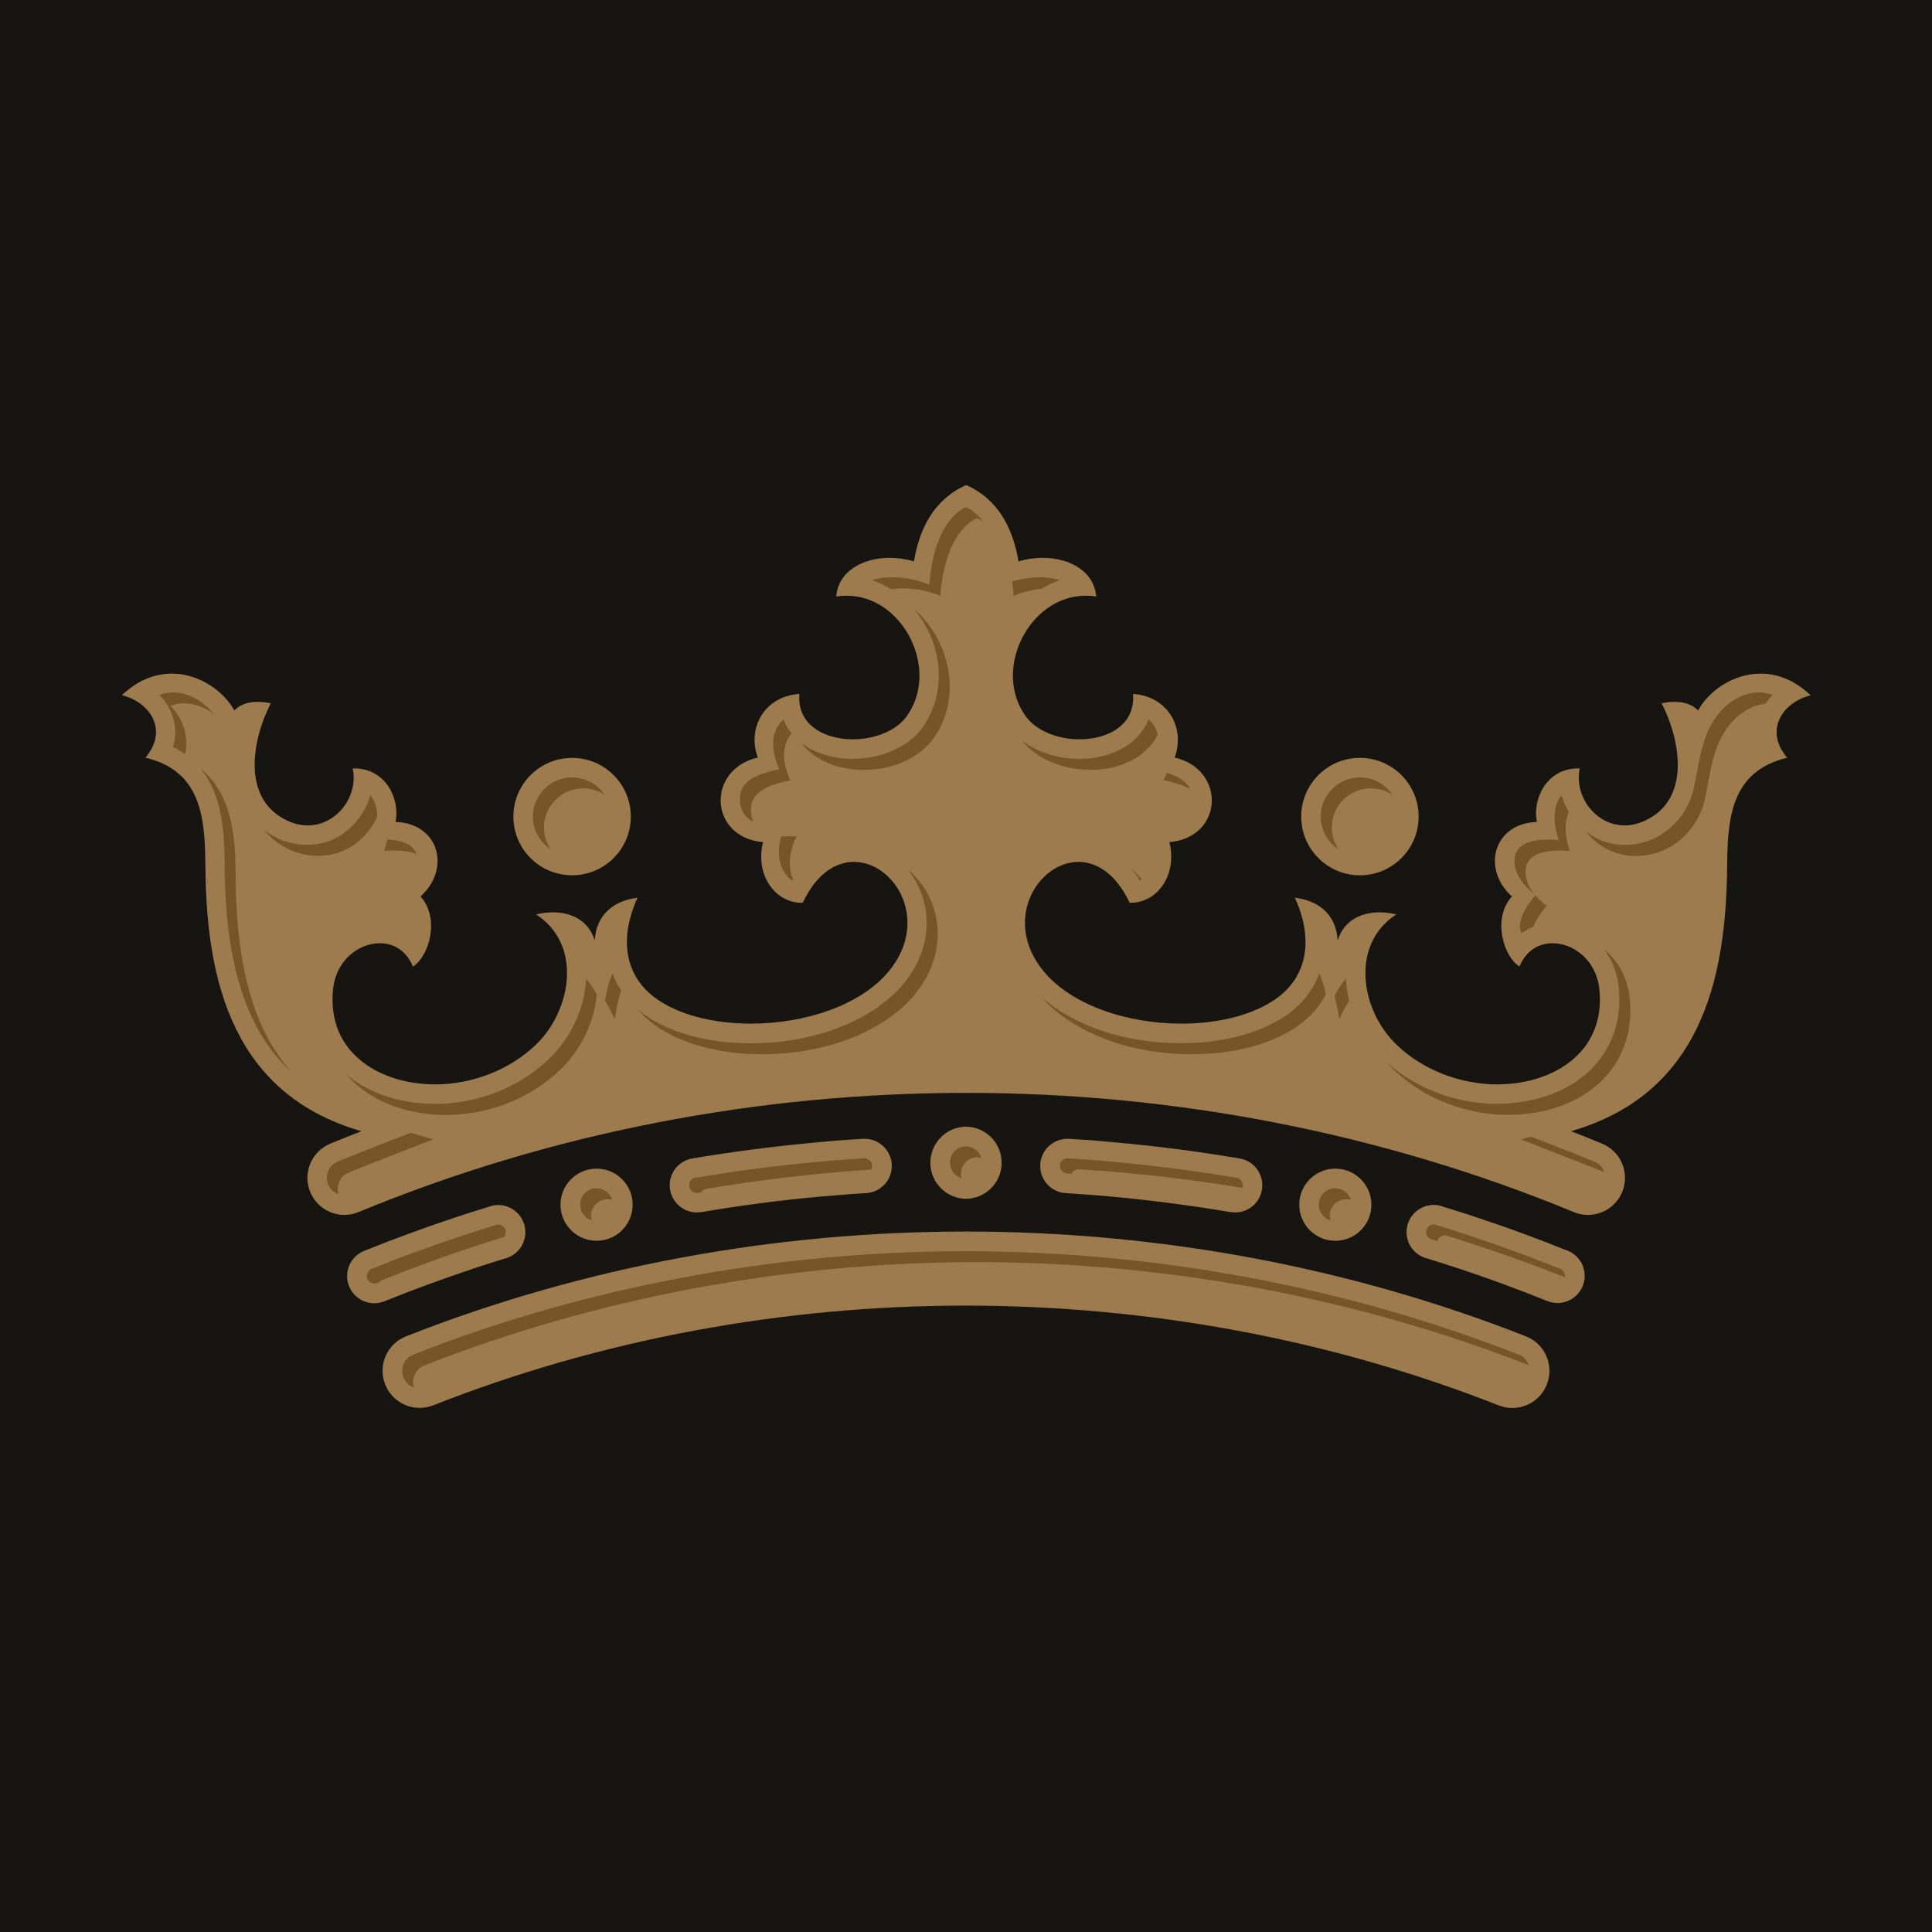 <?xml version="1.0" encoding="UTF-8"?>
<svg id="Layer_1" data-name="Layer 1" xmlns="http://www.w3.org/2000/svg" viewBox="0 0 180 180">
  <defs>
    <style>
      .cls-1 {
        fill: #9d7b4c;
      }

      .cls-2 {
        fill: #171512;
      }

      .cls-3 {
        fill: #765526;
      }
    </style>
  </defs>
  <rect class="cls-2" x="-1" y="-1" width="182" height="182"/>
  <g>
    <g>
      <path class="cls-1" d="M144.12,128.98c-.53,1.36-1.84,2.2-3.22,2.2-.42,0-.84-.08-1.26-.24-15.72-6.19-32.68-9.29-49.64-9.3-16.96,0-33.92,3.1-49.64,9.29-.41.16-.84.24-1.26.24-1.38,0-2.69-.83-3.22-2.2-.69-1.78.18-3.78,1.96-4.47,16.52-6.51,34.34-9.76,52.16-9.76,17.82,0,35.64,3.26,52.16,9.76,1.78.69,2.65,2.7,1.96,4.47ZM168.68,64.77c-1.51-1.44-3.13-2.01-4.65-2.01-2.57,0-4.84,1.63-5.82,3.43-.6-.6-1.38-.8-2.17-.8-.41,0-.83.05-1.23.13,1.75,3.41,2.79,9.02-1.64,10.98-.62.28-1.23.4-1.81.4-2.7,0-4.72-2.71-4.18-5.31-.05,0-.1,0-.14,0-2.97,0-4.29,2.89-3.85,4.99-4,.11-5.21,4.34-2.33,6.94-1.87,2.08-.76,5.63.71,6.53.6-1.5,1.81-2.17,3.09-2.17,1.95,0,4.05,1.59,4.34,4.22.55,5-2.88,7.95-7.21,8.73-.75.13-1.52.2-2.28.2-3.46,0-6.93-1.34-9.37-3.67-3.4-3.24-4.36-9.38-.05-12.16-.48-.12-1.01-.2-1.55-.2-1.6,0-3.29.65-3.92,2.62-.1-2.3-1.66-3.71-3.98-3.98,1.68,3.65,1.39,7.47-2.17,9.69-2.19,1.37-5.24,2.04-8.39,2.04-4.96,0-10.19-1.66-12.85-4.88-3.89-4.72-.56-10.19,3.25-10.19,1.69,0,3.48,1.09,4.77,3.81.03,0,.07,0,.1,0,2.51,0,4.35-2.64,3.6-5.65,5.05-.43,5.31-6.77.49-7.88,1.03-2.8-.67-5.72-3.88-5.93.25,2.87-2.31,4.23-4.98,4.23-1.98,0-4.02-.75-5.04-2.18-3.1-4.36.37-11.2,5.62-11.2.32,0,.64.02.97.08-.18-2.33-2.45-3.61-4.99-3.61-.74,0-1.5.11-2.25.33-.52-3.06-1.85-5.76-4.87-7.11-3.02,1.35-4.35,4.05-4.87,7.11-.74-.22-1.51-.33-2.25-.33-2.55,0-4.81,1.28-4.99,3.61.33-.05.65-.08.97-.08,5.24,0,8.71,6.84,5.62,11.2-1.02,1.43-3.06,2.18-5.04,2.18-2.67,0-5.23-1.36-4.98-4.23-3.21.21-4.91,3.12-3.88,5.93-4.81,1.11-4.56,7.44.49,7.88-.75,3.01,1.09,5.65,3.6,5.65.03,0,.07,0,.1,0,1.28-2.72,3.07-3.81,4.77-3.81,3.81,0,7.14,5.47,3.25,10.19-2.66,3.22-7.89,4.88-12.85,4.88-3.16,0-6.2-.67-8.39-2.04-3.56-2.22-3.85-6.04-2.17-9.69-2.32.28-3.88,1.69-3.98,3.98-.63-1.97-2.31-2.62-3.92-2.62-.54,0-1.07.07-1.55.2,4.31,2.77,3.35,8.91-.05,12.16-2.44,2.33-5.91,3.67-9.37,3.67-.76,0-1.53-.07-2.28-.2-4.33-.77-7.76-3.73-7.21-8.73.29-2.64,2.39-4.22,4.34-4.22,1.27,0,2.48.67,3.09,2.17,1.47-.9,2.58-4.45.71-6.53,2.89-2.6,1.68-6.83-2.33-6.94.44-2.1-.88-4.99-3.85-4.99-.05,0-.1,0-.14,0,.55,2.59-1.47,5.31-4.18,5.31-.58,0-1.19-.12-1.81-.4-4.43-1.97-3.39-7.57-1.64-10.98-.4-.08-.82-.13-1.23-.13-.8,0-1.58.2-2.17.8-.98-1.79-3.26-3.43-5.82-3.43-1.52,0-3.14.57-4.65,2.01,2.54.62,4.41,3.19,2.19,5.82,5.39,1.28,5.55,5.92,5.59,10.31.1,10.65,2.63,21.05,14.53,24.49-.96.38-1.93.76-2.89,1.16-1.76.72-2.6,2.74-1.88,4.5.55,1.33,1.83,2.14,3.19,2.14.44,0,.88-.08,1.31-.26,17.93-7.41,37.27-11.11,56.62-11.11,19.35,0,38.69,3.71,56.62,11.11.43.18.87.26,1.31.26,1.36,0,2.64-.81,3.19-2.14.72-1.76-.12-3.78-1.88-4.5-.96-.4-1.92-.78-2.89-1.16,11.9-3.43,14.43-13.83,14.54-24.48.04-4.39.21-9.04,5.6-10.31-2.22-2.63-.35-5.2,2.19-5.82ZM43.95,118.24c.52-.17,1.06-.35,1.6-.52.45-.14.93-.29,1.44-.45.05-.01.1-.03.15-.04h0c1.34-.4,2.1-1.81,1.7-3.15-.33-1.1-1.34-1.81-2.43-1.81-.24,0-.48.03-.72.11h0c-.07.02-.13.04-.2.07-.47.14-.96.3-1.48.46-.54.17-1.1.35-1.66.54-2.88.96-5.7,1.99-8.42,3.09-1.3.52-1.93,1.99-1.41,3.29.4.99,1.35,1.59,2.35,1.59.31,0,.63-.06.94-.18,2.72-1.1,5.43-2.09,8.13-2.99ZM64.92,112.96c.14,0,.28-.01.42-.03,3.7-.63,7.38-1.11,11.03-1.44.41-.04,1.14-.1,2.15-.18.82-.06,1.54-.12,2.17-.15h.02c1.4-.09,2.46-1.29,2.37-2.69-.08-1.34-1.2-2.37-2.53-2.37-.05,0-.11,0-.16,0h-.02c-.84.05-1.58.11-2.23.15-.44.03-1.19.1-2.23.2-3.86.36-7.67.85-11.4,1.48-1.38.23-2.31,1.53-2.08,2.91.21,1.24,1.28,2.12,2.49,2.12ZM146.06,116.53c-2.73-1.1-5.54-2.13-8.42-3.09-.56-.19-1.11-.37-1.66-.54-.52-.17-1.02-.32-1.48-.46-.06-.02-.13-.05-.2-.07h0c-.24-.07-.48-.11-.72-.11-1.09,0-2.1.71-2.43,1.81-.4,1.34.36,2.75,1.7,3.15h0c.05.02.1.03.15.04.51.16.99.31,1.44.45.54.17,1.08.35,1.6.52,2.69.89,5.4,1.89,8.13,2.99.31.12.63.18.94.18,1,0,1.95-.6,2.35-1.59.52-1.3-.11-2.77-1.41-3.29ZM99.31,111.16c.63.04,1.35.09,2.17.15,1.02.08,1.74.14,2.15.18,3.65.34,7.33.82,11.03,1.44.14.02.28.03.42.03,1.22,0,2.29-.88,2.49-2.12.23-1.38-.7-2.68-2.08-2.91-3.74-.63-7.54-1.13-11.4-1.48-1.05-.1-1.79-.16-2.23-.2-.65-.05-1.39-.1-2.23-.15h-.02c-.05,0-.11,0-.16,0-1.33,0-2.44,1.03-2.53,2.37-.09,1.4.97,2.6,2.37,2.69h.02Z"/>
      <path class="cls-1" d="M55.58,115.6c-1.86,0-3.36-1.51-3.36-3.36,0-1.85,1.5-3.36,3.36-3.36s3.36,1.5,3.36,3.36c0,1.86-1.5,3.36-3.36,3.36ZM53.3,81.55c3.02,0,5.47-2.45,5.47-5.47,0-3.02-2.45-5.47-5.47-5.47-3.02,0-5.47,2.45-5.47,5.47,0,3.02,2.45,5.47,5.47,5.47ZM126.7,81.55c3.02,0,5.47-2.45,5.47-5.47,0-3.02-2.45-5.47-5.47-5.47-3.02,0-5.47,2.45-5.47,5.47,0,3.02,2.45,5.47,5.47,5.47ZM93.32,108.33c0-1.84-1.48-3.34-3.32-3.36-1.84.02-3.32,1.52-3.32,3.36,0,1.84,1.48,3.34,3.32,3.36,1.84-.02,3.32-1.52,3.32-3.36ZM127.77,112.24c0-1.85-1.5-3.36-3.36-3.36s-3.36,1.5-3.36,3.36c0,1.86,1.5,3.36,3.36,3.36,1.86,0,3.36-1.5,3.36-3.36Z"/>
    </g>
    <g>
      <path class="cls-3" d="M88.5,108.33c0-.83.67-1.51,1.5-1.53.67.02,1.24.48,1.43,1.09-.13-.04-.26-.06-.4-.07-.83.02-1.5.7-1.5,1.53,0,.15.02.3.07.44-.63-.19-1.09-.78-1.09-1.47ZM124.69,79.11c-.38-.58-.61-1.27-.61-2.01,0-2.01,1.64-3.65,3.65-3.65.74,0,1.44.22,2.01.61-.65-.98-1.77-1.63-3.04-1.63-2.01,0-3.65,1.64-3.65,3.65,0,1.27.65,2.39,1.63,3.04ZM124.41,110.7c-.85,0-1.54.69-1.54,1.54,0,.69.46,1.28,1.09,1.47-.04-.14-.07-.29-.07-.44,0-.85.69-1.54,1.54-1.54.15,0,.3.02.44.07-.19-.63-.78-1.09-1.47-1.09ZM55.58,110.7c-.85,0-1.53.69-1.53,1.54,0,.69.46,1.28,1.09,1.47-.04-.14-.07-.29-.07-.44,0-.85.69-1.54,1.53-1.54.15,0,.3.02.44.07-.19-.63-.78-1.09-1.47-1.09ZM51.29,79.11c-.38-.58-.61-1.27-.61-2.01,0-2.01,1.64-3.65,3.65-3.65.74,0,1.44.22,2.01.61-.65-.98-1.77-1.63-3.04-1.63-2.01,0-3.65,1.64-3.65,3.65,0,1.27.65,2.38,1.63,3.04Z"/>
      <path class="cls-3" d="M143.05,83.42c.27.32.62.65,1.06.99-.49.54-.99,1.26-1.27,1.96-.38.14-.75.33-1.08.56-.52-.93.39-2.51,1.29-3.51ZM152.38,79.75c3.43,0,5.86-2.54,6.45-5.26.43-1.97.65-4.07,1.48-5.67,1.08-2.11,2.7-3.1,4.18-3.26.19-.29.41-.57.66-.82-1.77-.67-4.35.1-5.87,3.05-.82,1.61-1.05,3.7-1.48,5.67-.59,2.72-3.02,5.26-6.45,5.26-1.42,0-2.65-.5-3.63-1.27,1.07,1.34,2.69,2.3,4.66,2.3ZM129.9,99.7c2.78,2.65,6.65,4.17,10.63,4.17.88,0,1.75-.08,2.6-.23,5.89-1.05,9.3-5.26,8.7-10.72-.22-2-1.18-3.51-2.42-4.5.72.91,1.24,2.07,1.39,3.47.61,5.46-2.81,9.67-8.7,10.72-.85.15-1.72.23-2.6.23-3.82,0-7.54-1.4-10.29-3.86.22.25.44.48.68.71ZM142.88,83.22c-.84-1.11-.83-2.1-.66-2.61.43-1.3,2.32-1.46,4.04-1.33-.54-1.49-.48-2.79-.09-3.62-.29-.49-.52-1.02-.68-1.55-.68.73-.93,2.29-.26,4.15-1.72-.14-3.61.03-4.04,1.33-.22.67-.18,2.15,1.68,3.64ZM97.01,92.88c2.29,2.62,7.12,5.34,14.08,5.34,3.64,0,6.97-.82,9.36-2.32,1.37-.86,2.4-1.95,3.07-3.23-.18-.88-.39-1.58-.6-1.98-.62,1.68-1.8,3.12-3.5,4.18-2.39,1.49-5.72,2.32-9.36,2.32-6.05,0-10.5-2.06-13.06-4.31ZM146.72,108.11c.98.38,1.88.74,2.75,1.1-.15-.43-.47-.8-.92-.98-.9-.37-1.83-.74-2.85-1.14l-3.08-1.2-.92.27,5.03,1.96ZM105.4,80.95c.27.32.53.68.79,1.09.06-.04.12-.09.17-.14-.32-.37-.64-.68-.96-.95ZM57.27,94.93c.18-1.07.38-2.01.6-2.65-.33-.5-.59-1.02-.8-1.58-.26.47-.5,1.4-.71,2.53.29.47.6,1.04.91,1.7ZM124.78,94.93c.31-.67.63-1.25.92-1.72-.17-.67-.27-1.35-.31-2.03-.29.31-.66.87-1.06,1.6.16.59.31,1.33.45,2.15ZM17.24,70.25c.18-.83.14-1.67-.12-2.48-.24-.75-.67-1.43-1.24-2.01,1.17-.45,2.71-.26,4.05.79-1.52-1.92-3.59-2.38-5.08-1.81.57.58,1,1.27,1.24,2.01.3.94.31,1.9.03,2.84.41.2.78.43,1.12.67ZM35.79,79.28c1.07-.09,2.2-.05,3.01.29-.32-.96-1.45-1.3-2.72-1.35-.06.34-.16.69-.29,1.06ZM29.67,79.74c2.57,0,4.54-1.63,5.48-3.63,0-.88-.26-1.59-.65-2.01-.7,2.42-2.87,4.61-5.86,4.61-1.6,0-2.98-.55-4.06-1.42,1.16,1.43,2.92,2.45,5.09,2.45ZM21.96,81.91c-.03-3.21-.07-7.69-3.28-10.32,2.19,2.66,2.23,6.47,2.25,9.29.09,9.08,2.07,15.24,6.26,19.03-3.49-3.84-5.15-9.7-5.24-18.01ZM32.27,100.1c1.52,1.78,3.79,3.03,6.65,3.55.85.15,1.72.23,2.6.23,3.98,0,7.86-1.52,10.63-4.17,1.96-1.87,3.2-4.45,3.45-7.05-.37-.66-.72-1.18-.99-1.47-.14,2.74-1.41,5.52-3.48,7.49-2.78,2.65-6.65,4.17-10.63,4.17-.88,0-1.75-.08-2.6-.23-2.27-.41-4.17-1.28-5.62-2.52ZM32.48,109.25c.9-.37,1.83-.74,2.85-1.14l5.03-1.96-2.1-.61-3.95,1.54c-1.02.4-1.95.77-2.85,1.14-.83.34-1.23,1.29-.89,2.12.18.45.55.78.99.92-.27-.8.13-1.69.92-2.02ZM38.63,128.09c.17-.4.49-.71.9-.87,16-6.3,33.8-9.63,51.49-9.63,17.66,0,35.44,3.33,51.42,9.61-.02-.04-.03-.09-.05-.13-.17-.4-.49-.71-.9-.86-16-6.3-33.81-9.63-51.49-9.64-17.69,0-35.49,3.34-51.49,9.63-.41.16-.73.47-.9.87-.17.4-.18.84-.03,1.25.18.46.55.8,1,.95-.13-.38-.11-.8.05-1.17ZM70.17,76.52c-.1-.23-.17-.49-.2-.79-.19-2.06,1.78-2.62,3.67-3.04-.79-1.63-.82-3.3.11-4.36-.32-.4-.58-.83-.76-1.29-1.2,1.04-1.23,2.86-.37,4.63-1.89.41-3.87.97-3.67,3.04.09.95.55,1.5,1.22,1.82ZM94.44,55.52c.61-.28,1.56-.55,2.58-.66.55-.34,1.14-.61,1.74-.8-1.35-.47-3.18-.27-4.46.11.06.43.11.88.14,1.35ZM101.59,71.73c2.24,0,4.23-.77,5.46-2.11.33-.36.6-.76.82-1.19-.14-.54-.42-1.02-.86-1.4-.23.57-.56,1.09-.99,1.56-1.23,1.34-3.22,2.11-5.46,2.11-2.05,0-3.97-.63-5.34-1.72,1.33,1.7,3.74,2.74,6.37,2.74ZM87.61,55.52c.27-4.13,1.82-6.55,3.41-7.24.19.08.38.19.57.32-.49-.66-1.04-1.11-1.59-1.35-1.6.69-3.14,3.11-3.41,7.24-1.18-.55-3.63-1.03-5.34-.43.63.2,1.23.49,1.79.84,1.61-.27,3.56.15,4.57.62ZM61.6,95.9c2.39,1.49,5.72,2.32,9.36,2.32,7.14,0,12.05-2.86,14.25-5.54,2.26-2.73,2.78-6.11,1.4-9.04-.5-1.06-1.21-1.95-2.05-2.64.4.48.74,1.02,1.02,1.62,1.38,2.93.86,6.31-1.4,9.04-2.21,2.68-7.11,5.54-14.25,5.54-3.64,0-6.97-.82-9.36-2.32-.4-.25-.77-.52-1.11-.81.58.69,1.29,1.31,2.13,1.83ZM75,69.62c1.23,1.34,3.22,2.11,5.46,2.11,2.73,0,5.23-1.13,6.52-2.94,1.85-2.6,2.01-6.12.42-9.19-.59-1.14-1.37-2.11-2.27-2.89.47.56.89,1.18,1.25,1.86,1.59,3.08,1.43,6.6-.42,9.19-1.29,1.81-3.79,2.94-6.52,2.94-1.85,0-3.53-.53-4.75-1.46.1.13.2.26.32.38ZM108.41,72.69c.88.19,1.77.42,2.46.81-.37-.77-1.2-1.2-2.17-1.5-.08.23-.18.46-.29.69ZM73.81,82.04s.05-.08.08-.13c-.55-1.22-.29-2.8.33-3.99-.49.02-.98.02-1.43-.02-.44,1.48-.3,3.2,1.02,4.13ZM115.19,109.73c-3.68-.62-7.47-1.11-11.27-1.47-1.02-.09-1.77-.16-2.21-.19-.66-.05-1.4-.1-2.2-.15h0s-.02,0-.02,0c0,0-.02,0-.04,0-.37,0-.68.29-.7.66-.02.39.27.73.66.75.14,0,.28.02.43.03.11-.25.36-.42.64-.42.02,0,.03,0,.04,0h.02s0,0,0,0c.8.05,1.54.1,2.2.15.44.03,1.18.1,2.21.19,3.64.34,7.27.8,10.79,1.39.02-.04.03-.09.04-.13.04-.25-.06-.44-.12-.53-.06-.09-.21-.25-.46-.29ZM145.38,118.22c-2.68-1.08-5.48-2.1-8.32-3.05-.56-.18-1.1-.36-1.64-.54-.51-.16-1-.32-1.46-.46l-.06-.02-.06-.02s-.04-.01-.06-.02c-.07-.02-.14-.03-.2-.03-.31,0-.59.21-.68.51-.07.25,0,.45.06.54.05.09.17.26.41.34h0s.04.01.06.02h.06s.06.03.06.03c.13.04.25.08.37.11,0,0,0-.01,0-.02.09-.3.37-.51.68-.51.07,0,.14.01.2.03.02,0,.04.01.06.02l.06.02.06.02c.46.14.95.29,1.46.46.54.17,1.08.35,1.64.54,2.63.87,5.23,1.82,7.72,2.81.06-.33-.11-.66-.43-.79ZM80.54,107.92s-.03,0-.05,0c-.81.05-1.55.1-2.22.15-.44.03-1.18.1-2.2.19-3.8.35-7.6.84-11.27,1.47-.26.04-.4.2-.46.29-.06.09-.16.28-.12.53.06.34.35.59.7.59.04,0,.08,0,.12-.01.1-.02.21-.03.31-.05,0-.01.01-.02.02-.03.06-.09.21-.25.46-.29,3.67-.62,7.46-1.11,11.27-1.47,1.02-.09,1.77-.16,2.2-.19.56-.04,1.18-.09,1.85-.13.06-.11.1-.25.09-.39-.02-.37-.33-.66-.7-.66ZM35.64,119.25c2.68-1.08,5.47-2.1,8.32-3.05.55-.18,1.1-.36,1.64-.53.49-.16.95-.3,1.38-.43.03-.03.05-.07.06-.1.05-.1.13-.3.06-.54-.09-.3-.37-.51-.68-.51-.07,0-.14.01-.2.03-.02,0-.04.01-.06.02l-.06.02-.06.02c-.46.14-.95.29-1.46.46-.54.17-1.08.35-1.64.53-2.84.94-5.64,1.97-8.32,3.05-.36.15-.54.56-.4.92.13.33.44.44.66.44.09,0,.18-.02.26-.05.08-.03.16-.06.23-.09.07-.08.16-.15.27-.2Z"/>
    </g>
  </g>
</svg>